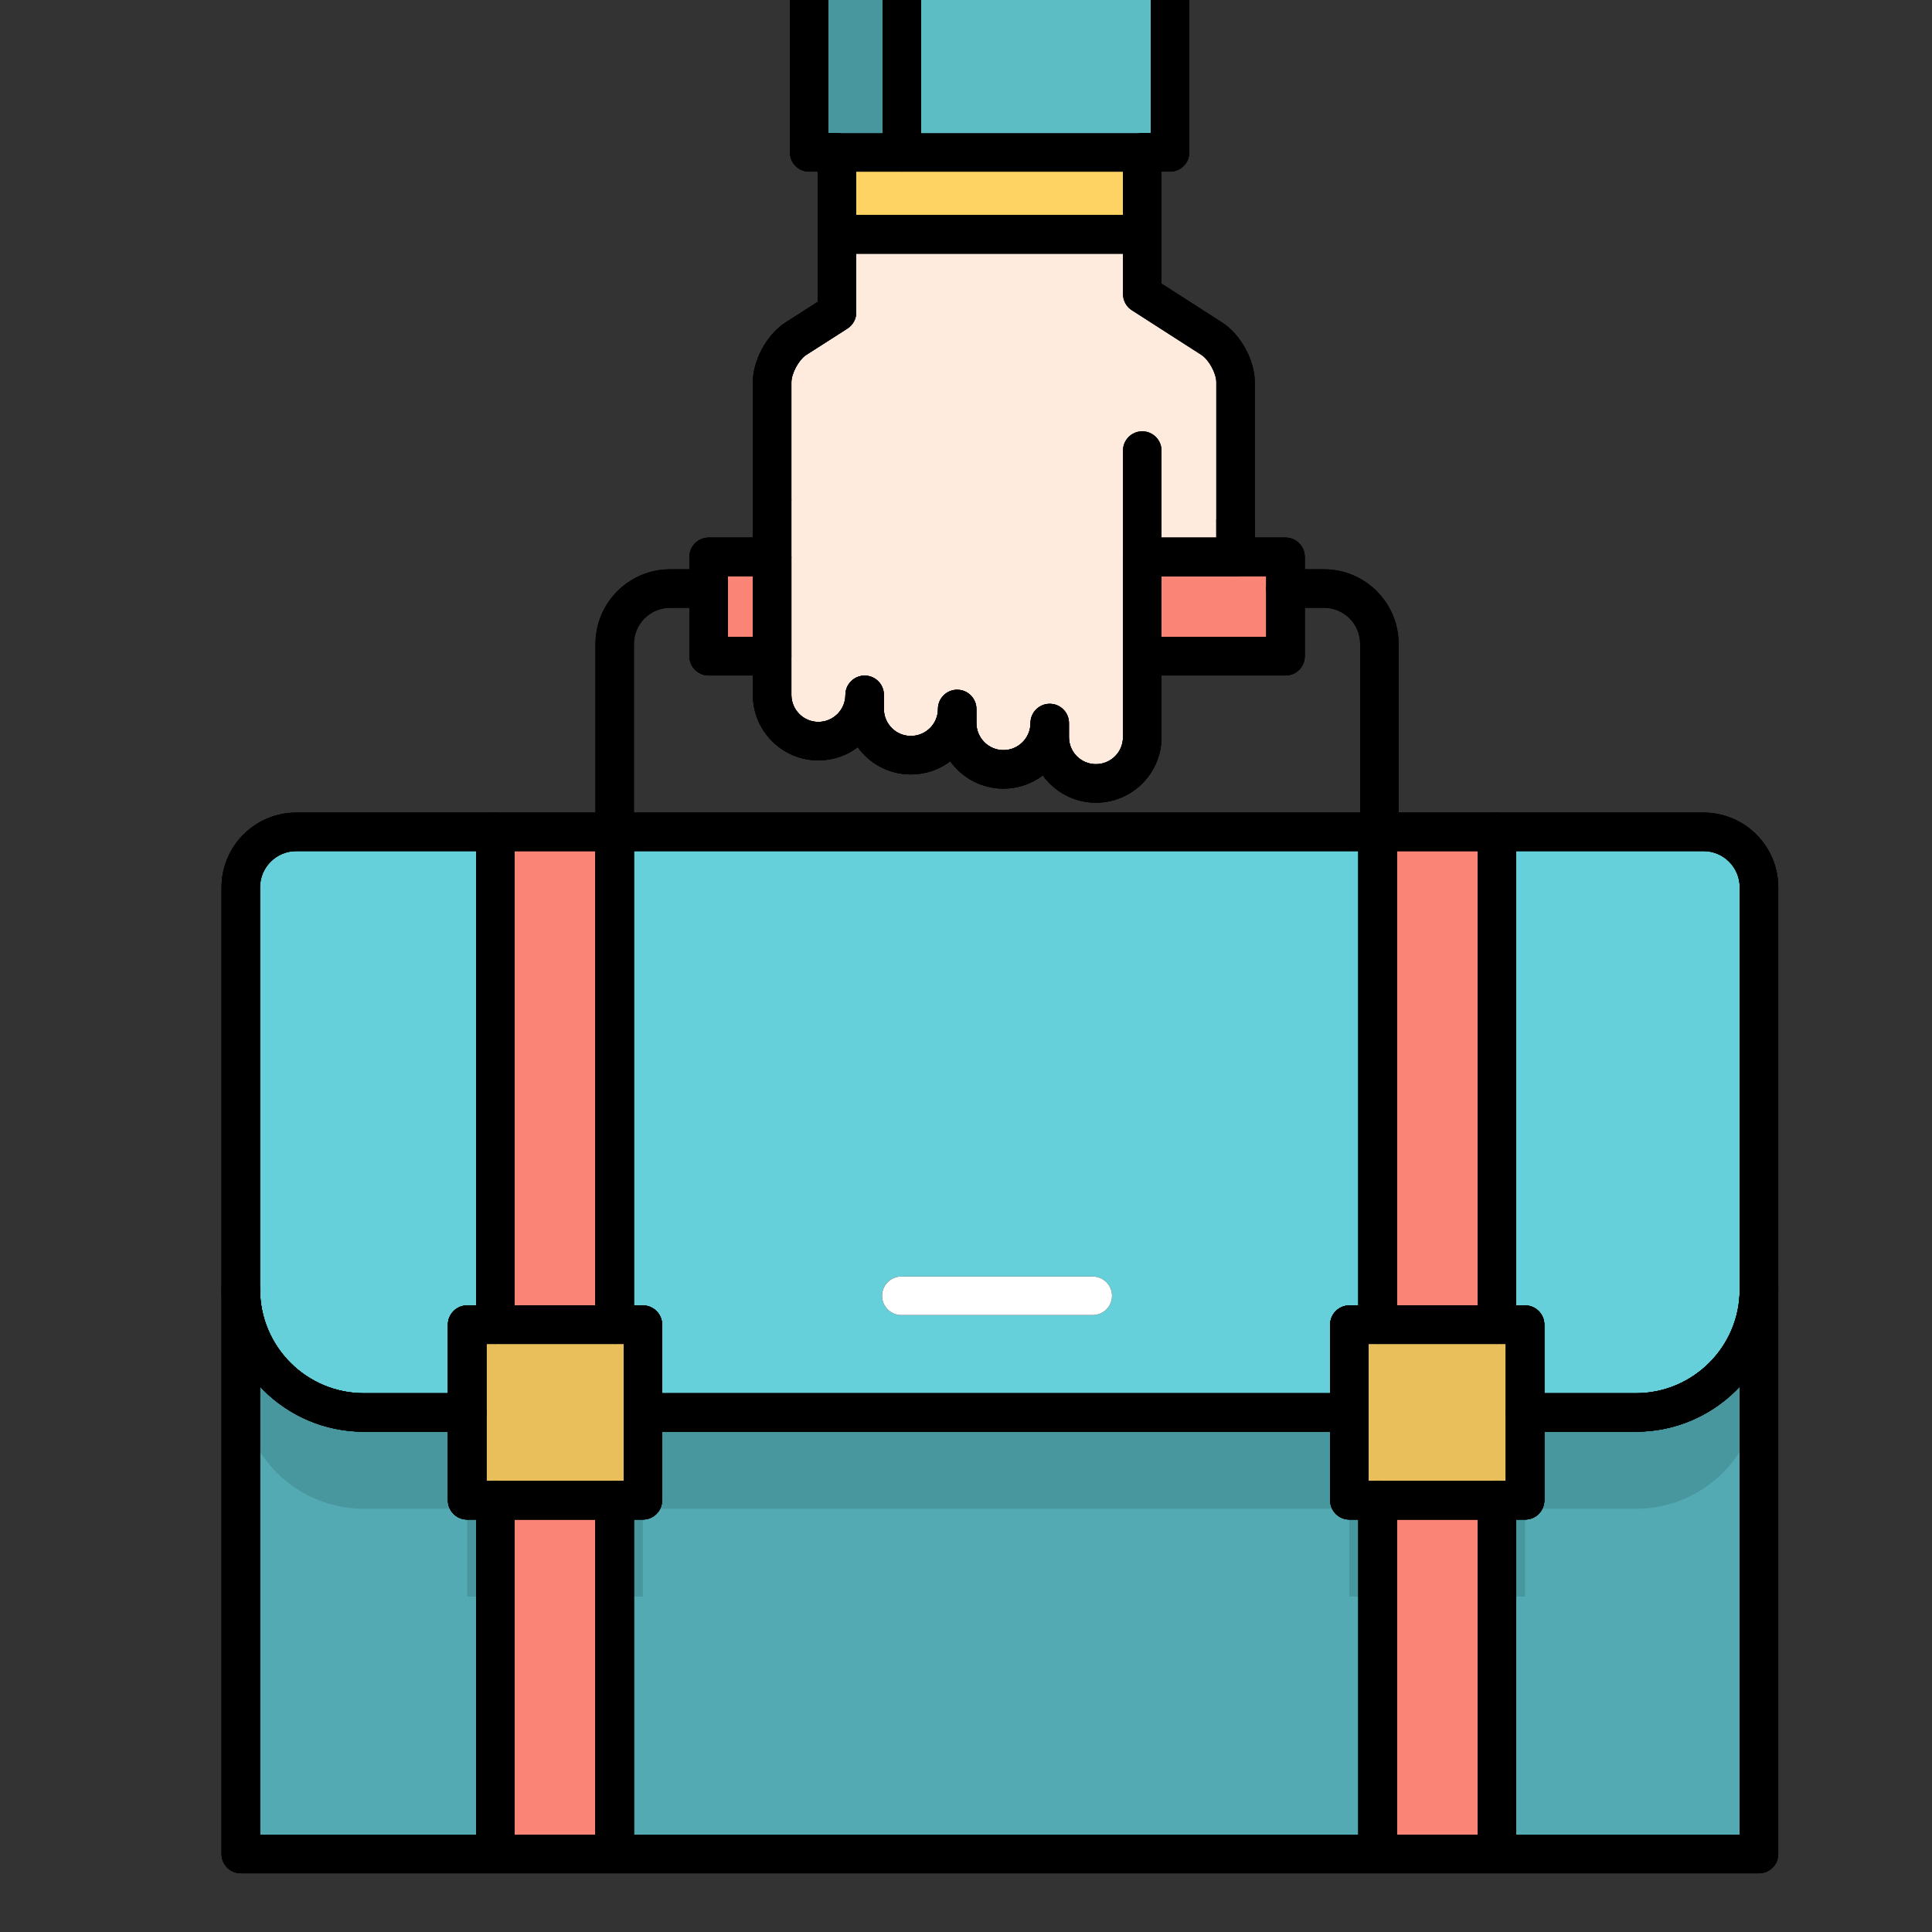 <?xml version="1.0" encoding="UTF-8"?>
<svg width="40px" height="40px" viewBox="0 0 40 40" version="1.1" xmlns="http://www.w3.org/2000/svg" xmlns:xlink="http://www.w3.org/1999/xlink">
    <rect x="0" y="0" width="40" height="40" fill="#333333" stroke="none"/>
    <!-- Generator: Sketch 61.2 (89653) - https://sketch.com -->
    <title>Trabajo_40x40</title>
    <desc>Created with Sketch.</desc>
    <g id="Trabajo_40x40" stroke="none" stroke-width="1" fill="none" fill-rule="evenodd">
        <g id="shutterstock_398896045-(1)" transform="translate(4, -5)">
            <path d="M13.902,19.386 C13.902,19.914 13.473,20.345 12.943,20.345 C12.414,20.345 11.986,19.914 11.986,19.386 L11.986,12.915 C11.986,12.594 12.207,12.189 12.476,12.014 L13.329,11.467 L13.329,9.853 L19.649,9.853 L19.649,11.088 L21.091,12.014 C21.359,12.189 21.581,12.594 21.581,12.915 L21.581,16.531 L19.649,16.531 L19.649,20.263 C19.649,20.791 19.221,21.22 18.69,21.22 C18.162,21.22 17.733,20.791 17.733,20.263 L17.733,19.97 C17.733,20.498 17.305,20.929 16.774,20.929 C16.246,20.929 15.817,20.498 15.817,19.97 L15.817,19.679 C15.817,20.207 15.389,20.636 14.858,20.636 C14.33,20.636 13.902,20.207 13.902,19.679 L13.902,19.386" id="Fill-19" fill="#FFEBDD"></path>
            <polygon id="Fill-20" fill="#FFD264" points="13.329 9.853 19.649 9.853 19.649 8.154 13.329 8.154"></polygon>
            <path d="M6.256,22.223 L6.256,32.426 L5.672,32.426 L5.672,34.244 L3.533,34.244 C2.126,34.244 0.985,33.104 0.985,31.696 L0.985,23.371 C0.985,22.737 1.5,22.223 2.133,22.223 L6.256,22.223" id="Fill-21" fill="#65D0D9"></path>
            <polyline id="Fill-22" fill="#65D0D9" points="24.521 22.223 24.521 32.426 23.937 32.426 23.937 34.244 9.31 34.244 9.31 32.426 8.726 32.426 8.726 22.223 24.521 22.223"></polyline>
            <path d="M32.418,29.79 L32.418,31.696 C32.418,33.104 31.277,34.244 29.87,34.244 L27.576,34.244 L27.576,32.426 L26.991,32.426 L26.991,22.223 L31.27,22.223 C31.904,22.223 32.418,22.737 32.418,23.371 L32.418,29.79" id="Fill-23" fill="#65D0D9"></path>
            <path d="M6.256,36.062 L6.256,43.386 L0.985,43.386 L0.985,31.696 C0.985,33.104 2.126,34.244 3.533,34.244 L5.672,34.244 L5.672,36.062 L6.256,36.062" id="Fill-24" fill="#53AAB2"></path>
            <path d="M5.672,36.062 L5.672,34.244 L3.533,34.244 C2.126,34.244 0.985,33.104 0.985,31.696 L0.985,33.69 C0.985,35.097 2.126,36.237 3.533,36.237 L5.672,36.237 L5.672,38.056 L6.256,38.056 L6.256,36.062 L5.672,36.062" id="Fill-25" fill="#49979E"></path>
            <path d="M27.576,36.062 L27.576,34.244 L29.87,34.244 C31.277,34.244 32.418,33.104 32.418,31.696 L32.418,43.386 L26.991,43.386 L26.991,36.062 L27.576,36.062" id="Fill-26" fill="#53AAB2"></path>
            <path d="M29.87,34.244 L27.576,34.244 L27.576,36.062 L26.991,36.062 L26.991,38.056 L27.576,38.056 L27.576,36.237 L29.87,36.237 C31.277,36.237 32.418,35.097 32.418,33.69 L32.418,31.696 C32.418,33.104 31.277,34.244 29.87,34.244" id="Fill-27" fill="#49979E"></path>
            <polyline id="Fill-28" fill="#53AAB2" points="9.31 36.062 9.31 34.244 23.937 34.244 23.937 36.062 24.521 36.062 24.521 43.386 8.726 43.386 8.726 36.062 9.31 36.062"></polyline>
            <polyline id="Fill-29" fill="#49979E" points="23.937 36.062 23.937 34.244 9.31 34.244 9.31 36.062 8.726 36.062 8.726 38.056 9.31 38.056 9.31 36.237 23.937 36.237 23.937 38.056 24.521 38.056 24.521 36.062 23.937 36.062"></polyline>
            <polygon id="Fill-30" fill="#FA8576" points="10.672 18.586 11.986 18.586 11.986 16.529 10.672 16.529"></polygon>
            <polyline id="Fill-31" fill="#FA8576" points="22.615 17.185 22.615 18.586 19.649 18.586 19.649 16.531 21.581 16.531 21.581 16.529 22.615 16.529 22.615 17.185"></polyline>
            <polygon id="Fill-32" fill="#FA8576" points="6.256 43.386 8.726 43.386 8.726 36.062 6.256 36.062"></polygon>
            <polygon id="Fill-33" fill="#FA8576" points="6.256 32.426 8.726 32.426 8.726 22.223 6.256 22.223"></polygon>
            <polygon id="Fill-34" fill="#FA8576" points="24.521 43.386 26.991 43.386 26.991 36.062 24.521 36.062"></polygon>
            <polygon id="Fill-35" fill="#FA8576" points="24.521 32.426 26.991 32.426 26.991 22.223 24.521 22.223"></polygon>
            <polygon id="Fill-36" fill="#E8BF5B" points="23.937 36.062 27.576 36.062 27.576 32.426 23.937 32.426"></polygon>
            <polygon id="Fill-37" fill="#E8BF5B" points="5.672 36.062 9.31 36.062 9.31 32.426 5.672 32.426"></polygon>
            <path d="M8.726,22.621 C8.506,22.621 8.328,22.443 8.328,22.223 L8.328,18.333 C8.328,17.48 9.021,16.786 9.875,16.786 L10.672,16.786 C10.892,16.786 11.071,16.965 11.071,17.185 C11.071,17.405 10.892,17.584 10.672,17.584 L9.875,17.584 C9.461,17.584 9.125,17.92 9.125,18.333 L9.125,22.223 C9.125,22.443 8.946,22.621 8.726,22.621" id="Fill-38" fill="#000000"></path>
            <path d="M24.559,22.621 C24.339,22.621 24.16,22.443 24.16,22.223 L24.16,18.333 C24.16,17.92 23.825,17.584 23.413,17.584 L22.615,17.584 C22.395,17.584 22.217,17.405 22.217,17.185 C22.217,16.965 22.395,16.786 22.615,16.786 L23.413,16.786 C24.265,16.786 24.958,17.48 24.958,18.333 L24.958,22.223 C24.958,22.443 24.779,22.621 24.559,22.621" id="Fill-39" fill="#000000"></path>
            <path d="M21.581,16.93 L19.649,16.93 C19.429,16.93 19.25,16.751 19.25,16.531 C19.25,16.311 19.429,16.132 19.649,16.132 L21.182,16.132 L21.182,15.783 C21.182,15.563 21.361,15.385 21.581,15.385 C21.801,15.385 21.98,15.563 21.98,15.783 L21.98,16.529 C21.98,16.749 21.801,16.93 21.581,16.93" id="Fill-40" fill="#000000"></path>
            <path d="M22.615,18.985 L19.649,18.985 C19.429,18.985 19.25,18.807 19.25,18.586 C19.25,18.366 19.429,18.188 19.649,18.188 L22.217,18.188 L22.217,16.928 L21.581,16.928 C21.361,16.928 21.182,16.749 21.182,16.529 C21.182,16.309 21.361,16.13 21.581,16.13 L22.615,16.13 C22.836,16.13 23.014,16.309 23.014,16.529 L23.014,18.586 C23.014,18.807 22.836,18.985 22.615,18.985" id="Fill-41" fill="#000000"></path>
            <path d="M11.986,18.985 L10.672,18.985 C10.452,18.985 10.273,18.807 10.273,18.586 L10.273,16.529 C10.273,16.309 10.452,16.13 10.672,16.13 L11.986,16.13 C12.206,16.13 12.385,16.309 12.385,16.529 C12.385,16.749 12.206,16.928 11.986,16.928 L11.071,16.928 L11.071,18.188 L11.986,18.188 C12.206,18.188 12.385,18.366 12.385,18.586 C12.385,18.807 12.206,18.985 11.986,18.985" id="Fill-42" fill="#000000"></path>
            <path d="M18.69,21.619 C18.238,21.619 17.837,21.396 17.59,21.054 C17.363,21.226 17.08,21.328 16.774,21.328 C16.322,21.328 15.92,21.104 15.674,20.762 C15.447,20.933 15.164,21.034 14.858,21.034 C14.406,21.034 14.005,20.812 13.759,20.47 C13.531,20.642 13.249,20.743 12.943,20.743 C12.195,20.743 11.587,20.134 11.587,19.386 L11.587,15.351 C11.587,15.131 11.766,14.952 11.986,14.952 C12.206,14.952 12.385,15.131 12.385,15.351 L12.385,19.386 C12.385,19.695 12.635,19.946 12.943,19.946 C13.252,19.946 13.503,19.695 13.503,19.386 C13.503,19.166 13.682,18.987 13.902,18.987 C14.122,18.987 14.3,19.166 14.3,19.386 L14.3,19.679 C14.3,19.987 14.551,20.237 14.858,20.237 C15.167,20.237 15.419,19.987 15.419,19.679 C15.419,19.459 15.597,19.28 15.817,19.28 C16.038,19.28 16.216,19.459 16.216,19.679 L16.216,19.97 C16.216,20.279 16.467,20.53 16.774,20.53 C17.083,20.53 17.335,20.279 17.335,19.97 C17.335,19.75 17.513,19.571 17.733,19.571 C17.954,19.571 18.132,19.75 18.132,19.97 L18.132,20.263 C18.132,20.571 18.382,20.821 18.69,20.821 C18.999,20.821 19.25,20.571 19.25,20.263 L19.25,14.328 C19.25,14.108 19.429,13.929 19.649,13.929 C19.869,13.929 20.048,14.108 20.048,14.328 L20.048,20.263 C20.048,21.01 19.439,21.619 18.69,21.619" id="Fill-43" fill="#000000"></path>
            <path d="M11.986,15.75 C11.766,15.75 11.587,15.571 11.587,15.351 L11.587,12.915 C11.587,12.46 11.876,11.929 12.258,11.68 L12.931,11.249 L12.931,9.853 C12.931,9.632 13.109,9.454 13.329,9.454 C13.55,9.454 13.728,9.632 13.728,9.853 L13.728,11.467 C13.728,11.603 13.659,11.73 13.544,11.803 L12.691,12.349 C12.538,12.449 12.385,12.73 12.385,12.915 L12.385,15.351 C12.385,15.571 12.206,15.75 11.986,15.75" id="Fill-44" fill="#000000"></path>
            <path d="M21.78,15.783 L21.382,15.783 L21.382,12.915 C21.382,12.662 21.195,12.319 20.982,12.181 L19.45,11.197 L19.45,9.853 L19.848,9.853 L19.848,10.98 L21.198,11.846 C21.525,12.059 21.78,12.528 21.78,12.915 L21.78,15.783" id="Fill-45" fill="#000000"></path>
            <path d="M13.728,9.454 L19.25,9.454 L19.25,8.553 L13.728,8.553 L13.728,9.454 Z M19.649,10.251 L13.329,10.251 C13.109,10.251 12.931,10.073 12.931,9.853 L12.931,8.154 C12.931,7.934 13.109,7.755 13.329,7.755 L19.649,7.755 C19.869,7.755 20.048,7.934 20.048,8.154 L20.048,9.853 C20.048,10.073 19.869,10.251 19.649,10.251 L19.649,10.251 Z" id="Fill-46" fill="#000000"></path>
            <path d="M6.256,32.825 C6.036,32.825 5.858,32.646 5.858,32.426 L5.858,22.223 C5.858,22.002 6.036,21.824 6.256,21.824 C6.476,21.824 6.655,22.002 6.655,22.223 L6.655,32.426 C6.655,32.646 6.476,32.825 6.256,32.825" id="Fill-47" fill="#000000"></path>
            <path d="M8.726,32.825 C8.506,32.825 8.328,32.646 8.328,32.426 L8.328,22.223 C8.328,22.002 8.506,21.824 8.726,21.824 C8.946,21.824 9.125,22.002 9.125,22.223 L9.125,32.426 C9.125,32.646 8.946,32.825 8.726,32.825" id="Fill-48" fill="#000000"></path>
            <path d="M8.726,43.785 C8.506,43.785 8.328,43.607 8.328,43.386 L8.328,36.062 C8.328,35.842 8.506,35.663 8.726,35.663 C8.946,35.663 9.125,35.842 9.125,36.062 L9.125,43.386 C9.125,43.607 8.946,43.785 8.726,43.785" id="Fill-49" fill="#000000"></path>
            <path d="M6.256,43.785 C6.036,43.785 5.858,43.607 5.858,43.386 L5.858,36.062 C5.858,35.842 6.036,35.663 6.256,35.663 C6.476,35.663 6.655,35.842 6.655,36.062 L6.655,43.386 C6.655,43.607 6.476,43.785 6.256,43.785" id="Fill-50" fill="#000000"></path>
            <path d="M24.521,32.825 C24.301,32.825 24.123,32.646 24.123,32.426 L24.123,22.223 C24.123,22.002 24.301,21.824 24.521,21.824 C24.742,21.824 24.92,22.002 24.92,22.223 L24.92,32.426 C24.92,32.646 24.742,32.825 24.521,32.825" id="Fill-51" fill="#000000"></path>
            <path d="M26.991,32.825 C26.771,32.825 26.593,32.646 26.593,32.426 L26.593,22.223 C26.593,22.002 26.771,21.824 26.991,21.824 C27.212,21.824 27.39,22.002 27.39,22.223 L27.39,32.426 C27.39,32.646 27.212,32.825 26.991,32.825" id="Fill-52" fill="#000000"></path>
            <path d="M26.991,43.785 C26.771,43.785 26.593,43.607 26.593,43.386 L26.593,36.062 C26.593,35.842 26.771,35.663 26.991,35.663 C27.212,35.663 27.39,35.842 27.39,36.062 L27.39,43.386 C27.39,43.607 27.212,43.785 26.991,43.785" id="Fill-53" fill="#000000"></path>
            <path d="M24.521,43.785 C24.301,43.785 24.123,43.607 24.123,43.386 L24.123,36.062 C24.123,35.842 24.301,35.663 24.521,35.663 C24.742,35.663 24.92,35.842 24.92,36.062 L24.92,43.386 C24.92,43.607 24.742,43.785 24.521,43.785" id="Fill-54" fill="#000000"></path>
            <path d="M18.624,32.227 L14.661,32.227 C14.441,32.227 14.262,32.048 14.262,31.828 C14.262,31.608 14.441,31.429 14.661,31.429 L18.624,31.429 C18.845,31.429 19.023,31.608 19.023,31.828 C19.023,32.048 18.845,32.227 18.624,32.227" id="Fill-55" fill="#000000"></path>
            <path d="M32.418,43.785 L0.985,43.785 C0.765,43.785 0.587,43.607 0.587,43.386 L0.587,31.696 C0.587,31.476 0.765,31.297 0.985,31.297 C1.205,31.297 1.384,31.476 1.384,31.696 L1.384,42.988 L32.019,42.988 L32.019,31.696 C32.019,31.476 32.198,31.297 32.418,31.297 C32.638,31.297 32.817,31.476 32.817,31.696 L32.817,43.386 C32.817,43.607 32.638,43.785 32.418,43.785" id="Fill-56" fill="#000000"></path>
            <path d="M9.31,36.461 L5.672,36.461 C5.452,36.461 5.273,36.282 5.273,36.062 L5.273,34.244 C5.273,34.024 5.452,33.845 5.672,33.845 C5.892,33.845 6.071,34.024 6.071,34.244 L6.071,35.663 L8.912,35.663 L8.912,34.244 C8.912,34.024 9.09,33.845 9.31,33.845 C9.53,33.845 9.709,34.024 9.709,34.244 L9.709,36.062 C9.709,36.282 9.53,36.461 9.31,36.461" id="Fill-57" fill="#000000"></path>
            <path d="M27.576,36.461 L23.937,36.461 C23.717,36.461 23.539,36.282 23.539,36.062 L23.539,34.244 C23.539,34.024 23.717,33.845 23.937,33.845 C24.158,33.845 24.336,34.024 24.336,34.244 L24.336,35.663 L27.177,35.663 L27.177,34.244 C27.177,34.024 27.355,33.845 27.576,33.845 C27.796,33.845 27.974,34.024 27.974,34.244 L27.974,36.062 C27.974,36.282 27.796,36.461 27.576,36.461" id="Fill-58" fill="#000000"></path>
            <path d="M27.974,33.845 L29.87,33.845 C31.055,33.845 32.019,32.881 32.019,31.696 L32.019,23.371 C32.019,22.958 31.683,22.621 31.27,22.621 L2.133,22.621 C1.72,22.621 1.384,22.958 1.384,23.371 L1.384,31.696 C1.384,32.881 2.348,33.845 3.533,33.845 L5.273,33.845 L5.273,32.426 C5.273,32.206 5.452,32.027 5.672,32.027 L9.31,32.027 C9.53,32.027 9.709,32.206 9.709,32.426 L9.709,33.845 L23.539,33.845 L23.539,32.426 C23.539,32.206 23.717,32.027 23.937,32.027 L27.576,32.027 C27.796,32.027 27.974,32.206 27.974,32.426 L27.974,33.845 Z M29.87,34.642 L27.576,34.642 C27.355,34.642 27.177,34.464 27.177,34.244 L27.177,32.825 L24.336,32.825 L24.336,34.244 C24.336,34.464 24.158,34.642 23.937,34.642 L9.31,34.642 C9.09,34.642 8.912,34.464 8.912,34.244 L8.912,32.825 L6.071,32.825 L6.071,34.244 C6.071,34.464 5.892,34.642 5.672,34.642 L3.533,34.642 C1.908,34.642 0.587,33.321 0.587,31.696 L0.587,23.371 C0.587,22.518 1.28,21.824 2.133,21.824 L31.27,21.824 C32.123,21.824 32.817,22.518 32.817,23.371 L32.817,31.696 C32.817,33.321 31.495,34.642 29.87,34.642 L29.87,34.642 Z" id="Fill-59" fill="#000000"></path>
            <path d="M18.132,19.97 L18.132,20.263 C18.132,20.571 18.382,20.821 18.69,20.821 C18.999,20.821 19.25,20.571 19.25,20.263 L19.25,16.531 C19.25,16.311 19.429,16.132 19.649,16.132 L21.182,16.132 L21.182,12.915 C21.182,12.73 21.029,12.449 20.873,12.348 L19.434,11.424 C19.319,11.351 19.25,11.224 19.25,11.088 L19.25,10.251 L13.728,10.251 L13.728,11.467 C13.728,11.603 13.659,11.73 13.544,11.803 L12.691,12.349 C12.538,12.449 12.385,12.73 12.385,12.915 L12.385,19.386 C12.385,19.695 12.635,19.946 12.943,19.946 C13.252,19.946 13.503,19.695 13.503,19.386 C13.503,19.166 13.682,18.987 13.902,18.987 C14.122,18.987 14.3,19.166 14.3,19.386 L14.3,19.679 C14.3,19.987 14.551,20.237 14.858,20.237 C15.167,20.237 15.419,19.987 15.419,19.679 C15.419,19.459 15.597,19.28 15.817,19.28 C16.038,19.28 16.216,19.459 16.216,19.679 L16.216,19.97 C16.216,20.279 16.467,20.53 16.774,20.53 C17.083,20.53 17.335,20.279 17.335,19.97 C17.335,19.75 17.513,19.571 17.733,19.571 C17.954,19.571 18.132,19.75 18.132,19.97 Z M18.69,21.619 C18.238,21.619 17.837,21.396 17.59,21.054 C17.363,21.226 17.08,21.328 16.774,21.328 C16.322,21.328 15.92,21.104 15.674,20.762 C15.447,20.933 15.164,21.034 14.858,21.034 C14.406,21.034 14.005,20.812 13.759,20.47 C13.531,20.642 13.249,20.743 12.943,20.743 C12.195,20.743 11.587,20.134 11.587,19.386 L11.587,12.915 C11.587,12.46 11.876,11.929 12.258,11.68 L12.931,11.249 L12.931,9.853 C12.931,9.632 13.109,9.454 13.329,9.454 L19.649,9.454 C19.869,9.454 20.048,9.632 20.048,9.853 L20.048,10.871 L21.306,11.678 C21.691,11.929 21.98,12.46 21.98,12.915 L21.98,16.529 C21.98,16.749 21.801,16.93 21.581,16.93 L20.048,16.93 L20.048,20.263 C20.048,21.01 19.439,21.619 18.69,21.619 L18.69,21.619 Z" id="Fill-60" fill="#000000"></path>
            <path d="M13.728,9.454 L19.25,9.454 L19.25,8.553 L13.728,8.553 L13.728,9.454 Z M19.649,10.251 L13.329,10.251 C13.109,10.251 12.931,10.073 12.931,9.853 L12.931,8.154 C12.931,7.934 13.109,7.755 13.329,7.755 L19.649,7.755 C19.869,7.755 20.048,7.934 20.048,8.154 L20.048,9.853 C20.048,10.073 19.869,10.251 19.649,10.251 L19.649,10.251 Z" id="Fill-61" fill="#000000"></path>
            <path d="M2.133,22.621 C1.72,22.621 1.384,22.958 1.384,23.371 L1.384,31.696 C1.384,32.881 2.348,33.845 3.533,33.845 L5.273,33.845 L5.273,32.426 C5.273,32.206 5.452,32.027 5.672,32.027 L5.858,32.027 L5.858,22.621 L2.133,22.621 Z M5.672,34.642 L3.533,34.642 C1.908,34.642 0.587,33.321 0.587,31.696 L0.587,23.371 C0.587,22.518 1.28,21.824 2.133,21.824 L6.256,21.824 C6.476,21.824 6.655,22.002 6.655,22.223 L6.655,32.426 C6.655,32.646 6.476,32.825 6.256,32.825 L6.071,32.825 L6.071,34.244 C6.071,34.464 5.892,34.642 5.672,34.642 L5.672,34.642 Z" id="Fill-62" fill="#000000"></path>
            <path d="M9.709,33.845 L23.539,33.845 L23.539,32.426 C23.539,32.206 23.717,32.027 23.937,32.027 L24.123,32.027 L24.123,22.621 L9.125,22.621 L9.125,32.027 L9.31,32.027 C9.53,32.027 9.709,32.206 9.709,32.426 L9.709,33.845 Z M23.937,34.642 L9.31,34.642 C9.09,34.642 8.912,34.464 8.912,34.244 L8.912,32.825 L8.726,32.825 C8.506,32.825 8.328,32.646 8.328,32.426 L8.328,22.223 C8.328,22.002 8.506,21.824 8.726,21.824 L24.521,21.824 C24.742,21.824 24.92,22.002 24.92,22.223 L24.92,32.426 C24.92,32.646 24.742,32.825 24.521,32.825 L24.336,32.825 L24.336,34.244 C24.336,34.464 24.158,34.642 23.937,34.642 L23.937,34.642 Z" id="Fill-63" fill="#000000"></path>
            <path d="M27.974,33.845 L29.87,33.845 C31.055,33.845 32.019,32.881 32.019,31.696 L32.019,23.371 C32.019,22.958 31.683,22.621 31.27,22.621 L27.39,22.621 L27.39,32.027 L27.576,32.027 C27.796,32.027 27.974,32.206 27.974,32.426 L27.974,33.845 Z M29.87,34.642 L27.576,34.642 C27.355,34.642 27.177,34.464 27.177,34.244 L27.177,32.825 L26.991,32.825 C26.771,32.825 26.593,32.646 26.593,32.426 L26.593,22.223 C26.593,22.002 26.771,21.824 26.991,21.824 L31.27,21.824 C32.123,21.824 32.817,22.518 32.817,23.371 L32.817,31.696 C32.817,33.321 31.495,34.642 29.87,34.642 L29.87,34.642 Z" id="Fill-64" fill="#000000"></path>
            <path d="M1.384,42.988 L5.858,42.988 L5.858,36.461 L5.672,36.461 C5.452,36.461 5.273,36.282 5.273,36.062 L5.273,34.642 L3.533,34.642 C2.686,34.642 1.922,34.284 1.384,33.71 L1.384,42.988 Z M6.256,43.785 L0.985,43.785 C0.765,43.785 0.587,43.607 0.587,43.386 L0.587,31.696 C0.587,31.476 0.765,31.297 0.985,31.297 C1.205,31.297 1.384,31.476 1.384,31.696 C1.384,32.881 2.348,33.845 3.533,33.845 L5.672,33.845 C5.892,33.845 6.071,34.024 6.071,34.244 L6.071,35.663 L6.256,35.663 C6.476,35.663 6.655,35.842 6.655,36.062 L6.655,43.386 C6.655,43.607 6.476,43.785 6.256,43.785 L6.256,43.785 Z" id="Fill-65" fill="#000000"></path>
            <path d="M27.39,42.988 L32.019,42.988 L32.019,33.71 C31.481,34.284 30.717,34.642 29.87,34.642 L27.974,34.642 L27.974,36.062 C27.974,36.282 27.796,36.461 27.576,36.461 L27.39,36.461 L27.39,42.988 Z M32.418,43.785 L26.991,43.785 C26.771,43.785 26.593,43.607 26.593,43.386 L26.593,36.062 C26.593,35.842 26.771,35.663 26.991,35.663 L27.177,35.663 L27.177,34.244 C27.177,34.024 27.355,33.845 27.576,33.845 L29.87,33.845 C31.055,33.845 32.019,32.881 32.019,31.696 C32.019,31.476 32.198,31.297 32.418,31.297 C32.638,31.297 32.817,31.476 32.817,31.696 L32.817,43.386 C32.817,43.607 32.638,43.785 32.418,43.785 L32.418,43.785 Z" id="Fill-66" fill="#000000"></path>
            <path d="M9.125,42.988 L24.123,42.988 L24.123,36.461 L23.937,36.461 C23.717,36.461 23.539,36.282 23.539,36.062 L23.539,34.642 L9.709,34.642 L9.709,36.062 C9.709,36.282 9.53,36.461 9.31,36.461 L9.125,36.461 L9.125,42.988 Z M24.521,43.785 L8.726,43.785 C8.506,43.785 8.328,43.607 8.328,43.386 L8.328,36.062 C8.328,35.842 8.506,35.663 8.726,35.663 L8.912,35.663 L8.912,34.244 C8.912,34.024 9.09,33.845 9.31,33.845 L23.937,33.845 C24.158,33.845 24.336,34.024 24.336,34.244 L24.336,35.663 L24.521,35.663 C24.742,35.663 24.92,35.842 24.92,36.062 L24.92,43.386 C24.92,43.607 24.742,43.785 24.521,43.785 L24.521,43.785 Z" id="Fill-67" fill="#000000"></path>
            <path d="M11.071,18.188 L11.587,18.188 L11.587,16.928 L11.071,16.928 L11.071,18.188 Z M11.986,18.985 L10.672,18.985 C10.452,18.985 10.273,18.807 10.273,18.586 L10.273,16.529 C10.273,16.309 10.452,16.13 10.672,16.13 L11.986,16.13 C12.206,16.13 12.385,16.309 12.385,16.529 L12.385,18.586 C12.385,18.807 12.206,18.985 11.986,18.985 L11.986,18.985 Z" id="Fill-68" fill="#000000"></path>
            <path d="M20.048,18.188 L22.217,18.188 L22.217,16.928 L21.62,16.928 C21.607,16.929 21.594,16.93 21.581,16.93 L20.048,16.93 L20.048,18.188 Z M22.615,18.985 L19.649,18.985 C19.429,18.985 19.25,18.807 19.25,18.586 L19.25,16.531 C19.25,16.311 19.429,16.132 19.649,16.132 L21.542,16.132 C21.554,16.131 21.568,16.13 21.581,16.13 L22.615,16.13 C22.836,16.13 23.014,16.309 23.014,16.529 L23.014,18.586 C23.014,18.807 22.836,18.985 22.615,18.985 L22.615,18.985 Z" id="Fill-69" fill="#000000"></path>
            <path d="M6.655,42.988 L8.328,42.988 L8.328,36.461 L6.655,36.461 L6.655,42.988 Z M8.726,43.785 L6.256,43.785 C6.036,43.785 5.858,43.607 5.858,43.386 L5.858,36.062 C5.858,35.842 6.036,35.663 6.256,35.663 L8.726,35.663 C8.946,35.663 9.125,35.842 9.125,36.062 L9.125,43.386 C9.125,43.607 8.946,43.785 8.726,43.785 L8.726,43.785 Z" id="Fill-70" fill="#000000"></path>
            <path d="M6.655,32.027 L8.328,32.027 L8.328,22.621 L6.655,22.621 L6.655,32.027 Z M8.726,32.825 L6.256,32.825 C6.036,32.825 5.858,32.646 5.858,32.426 L5.858,22.223 C5.858,22.002 6.036,21.824 6.256,21.824 L8.726,21.824 C8.946,21.824 9.125,22.002 9.125,22.223 L9.125,32.426 C9.125,32.646 8.946,32.825 8.726,32.825 L8.726,32.825 Z" id="Fill-71" fill="#000000"></path>
            <path d="M24.92,42.988 L26.593,42.988 L26.593,36.461 L24.92,36.461 L24.92,42.988 Z M26.991,43.785 L24.521,43.785 C24.301,43.785 24.123,43.607 24.123,43.386 L24.123,36.062 C24.123,35.842 24.301,35.663 24.521,35.663 L26.991,35.663 C27.212,35.663 27.39,35.842 27.39,36.062 L27.39,43.386 C27.39,43.607 27.212,43.785 26.991,43.785 L26.991,43.785 Z" id="Fill-72" fill="#000000"></path>
            <path d="M24.92,32.027 L26.593,32.027 L26.593,22.621 L24.92,22.621 L24.92,32.027 Z M26.991,32.825 L24.521,32.825 C24.301,32.825 24.123,32.646 24.123,32.426 L24.123,22.223 C24.123,22.002 24.301,21.824 24.521,21.824 L26.991,21.824 C27.212,21.824 27.39,22.002 27.39,22.223 L27.39,32.426 C27.39,32.646 27.212,32.825 26.991,32.825 L26.991,32.825 Z" id="Fill-73" fill="#000000"></path>
            <path d="M24.336,35.663 L27.177,35.663 L27.177,32.825 L24.336,32.825 L24.336,35.663 Z M27.576,36.461 L23.937,36.461 C23.717,36.461 23.539,36.282 23.539,36.062 L23.539,32.426 C23.539,32.206 23.717,32.027 23.937,32.027 L27.576,32.027 C27.796,32.027 27.974,32.206 27.974,32.426 L27.974,36.062 C27.974,36.282 27.796,36.461 27.576,36.461 L27.576,36.461 Z" id="Fill-74" fill="#000000"></path>
            <path d="M6.071,35.663 L8.912,35.663 L8.912,32.825 L6.071,32.825 L6.071,35.663 Z M9.31,36.461 L5.672,36.461 C5.452,36.461 5.273,36.282 5.273,36.062 L5.273,32.426 C5.273,32.206 5.452,32.027 5.672,32.027 L9.31,32.027 C9.53,32.027 9.709,32.206 9.709,32.426 L9.709,36.062 C9.709,36.282 9.53,36.461 9.31,36.461 L9.31,36.461 Z" id="Fill-75" fill="#000000"></path>
            <path d="M8.726,22.621 C8.506,22.621 8.328,22.443 8.328,22.223 L8.328,18.333 C8.328,17.48 9.021,16.786 9.875,16.786 L10.672,16.786 C10.892,16.786 11.071,16.965 11.071,17.185 C11.071,17.405 10.892,17.584 10.672,17.584 L9.875,17.584 C9.461,17.584 9.125,17.92 9.125,18.333 L9.125,22.223 C9.125,22.443 8.946,22.621 8.726,22.621" id="Fill-76" fill="#000000"></path>
            <path d="M24.559,22.621 C24.339,22.621 24.16,22.443 24.16,22.223 L24.16,18.333 C24.16,17.92 23.825,17.584 23.413,17.584 L22.615,17.584 C22.395,17.584 22.217,17.405 22.217,17.185 C22.217,16.965 22.395,16.786 22.615,16.786 L23.413,16.786 C24.265,16.786 24.958,17.48 24.958,18.333 L24.958,22.223 C24.958,22.443 24.779,22.621 24.559,22.621" id="Fill-77" fill="#000000"></path>
            <path d="M21.581,16.93 L19.649,16.93 C19.429,16.93 19.25,16.751 19.25,16.531 C19.25,16.311 19.429,16.132 19.649,16.132 L21.182,16.132 L21.182,15.783 C21.182,15.563 21.361,15.385 21.581,15.385 C21.801,15.385 21.98,15.563 21.98,15.783 L21.98,16.529 C21.98,16.749 21.801,16.93 21.581,16.93" id="Fill-78" fill="#000000"></path>
            <path d="M22.615,18.985 L19.649,18.985 C19.429,18.985 19.25,18.807 19.25,18.586 C19.25,18.366 19.429,18.188 19.649,18.188 L22.217,18.188 L22.217,16.928 L21.581,16.928 C21.361,16.928 21.182,16.749 21.182,16.529 C21.182,16.309 21.361,16.13 21.581,16.13 L22.615,16.13 C22.836,16.13 23.014,16.309 23.014,16.529 L23.014,18.586 C23.014,18.807 22.836,18.985 22.615,18.985" id="Fill-79" fill="#000000"></path>
            <path d="M11.986,18.985 L10.672,18.985 C10.452,18.985 10.273,18.807 10.273,18.586 L10.273,16.529 C10.273,16.309 10.452,16.13 10.672,16.13 L11.986,16.13 C12.206,16.13 12.385,16.309 12.385,16.529 C12.385,16.749 12.206,16.928 11.986,16.928 L11.071,16.928 L11.071,18.188 L11.986,18.188 C12.206,18.188 12.385,18.366 12.385,18.586 C12.385,18.807 12.206,18.985 11.986,18.985" id="Fill-80" fill="#000000"></path>
            <path d="M18.69,21.619 C18.238,21.619 17.837,21.396 17.59,21.054 C17.363,21.226 17.08,21.328 16.774,21.328 C16.322,21.328 15.92,21.104 15.674,20.762 C15.447,20.933 15.164,21.034 14.858,21.034 C14.406,21.034 14.005,20.812 13.759,20.47 C13.531,20.642 13.249,20.743 12.943,20.743 C12.195,20.743 11.587,20.134 11.587,19.386 L11.587,15.351 C11.587,15.131 11.766,14.952 11.986,14.952 C12.206,14.952 12.385,15.131 12.385,15.351 L12.385,19.386 C12.385,19.695 12.635,19.946 12.943,19.946 C13.252,19.946 13.503,19.695 13.503,19.386 C13.503,19.166 13.682,18.987 13.902,18.987 C14.122,18.987 14.3,19.166 14.3,19.386 L14.3,19.679 C14.3,19.987 14.551,20.237 14.858,20.237 C15.167,20.237 15.419,19.987 15.419,19.679 C15.419,19.459 15.597,19.28 15.817,19.28 C16.038,19.28 16.216,19.459 16.216,19.679 L16.216,19.97 C16.216,20.279 16.467,20.53 16.774,20.53 C17.083,20.53 17.335,20.279 17.335,19.97 C17.335,19.75 17.513,19.571 17.733,19.571 C17.954,19.571 18.132,19.75 18.132,19.97 L18.132,20.263 C18.132,20.571 18.382,20.821 18.69,20.821 C18.999,20.821 19.25,20.571 19.25,20.263 L19.25,14.328 C19.25,14.108 19.429,13.929 19.649,13.929 C19.869,13.929 20.048,14.108 20.048,14.328 L20.048,20.263 C20.048,21.01 19.439,21.619 18.69,21.619" id="Fill-81" fill="#000000"></path>
            <path d="M11.986,15.75 C11.766,15.75 11.587,15.571 11.587,15.351 L11.587,12.915 C11.587,12.46 11.876,11.929 12.258,11.68 L12.931,11.249 L12.931,9.853 C12.931,9.632 13.109,9.454 13.329,9.454 C13.55,9.454 13.728,9.632 13.728,9.853 L13.728,11.467 C13.728,11.603 13.659,11.73 13.544,11.803 L12.691,12.349 C12.538,12.449 12.385,12.73 12.385,12.915 L12.385,15.351 C12.385,15.571 12.206,15.75 11.986,15.75" id="Fill-82" fill="#000000"></path>
            <path d="M21.581,16.182 C21.361,16.182 21.182,16.004 21.182,15.783 L21.182,12.915 C21.182,12.73 21.029,12.449 20.873,12.348 L19.434,11.424 C19.319,11.351 19.25,11.224 19.25,11.088 L19.25,9.853 C19.25,9.632 19.429,9.454 19.649,9.454 C19.869,9.454 20.048,9.632 20.048,9.853 L20.048,10.871 L21.306,11.678 C21.691,11.929 21.98,12.46 21.98,12.915 L21.98,15.783 C21.98,16.004 21.801,16.182 21.581,16.182" id="Fill-83" fill="#000000"></path>
            <path d="M13.728,9.454 L19.25,9.454 L19.25,8.553 L13.728,8.553 L13.728,9.454 Z M19.649,10.251 L13.329,10.251 C13.109,10.251 12.931,10.073 12.931,9.853 L12.931,8.154 C12.931,7.934 13.109,7.755 13.329,7.755 L19.649,7.755 C19.869,7.755 20.048,7.934 20.048,8.154 L20.048,9.853 C20.048,10.073 19.869,10.251 19.649,10.251 L19.649,10.251 Z" id="Fill-84" fill="#000000"></path>
            <path d="M6.256,32.825 C6.036,32.825 5.858,32.646 5.858,32.426 L5.858,22.223 C5.858,22.002 6.036,21.824 6.256,21.824 C6.476,21.824 6.655,22.002 6.655,22.223 L6.655,32.426 C6.655,32.646 6.476,32.825 6.256,32.825" id="Fill-85" fill="#000000"></path>
            <path d="M8.726,32.825 C8.506,32.825 8.328,32.646 8.328,32.426 L8.328,22.223 C8.328,22.002 8.506,21.824 8.726,21.824 C8.946,21.824 9.125,22.002 9.125,22.223 L9.125,32.426 C9.125,32.646 8.946,32.825 8.726,32.825" id="Fill-86" fill="#000000"></path>
            <path d="M8.726,43.785 C8.506,43.785 8.328,43.607 8.328,43.386 L8.328,36.062 C8.328,35.842 8.506,35.663 8.726,35.663 C8.946,35.663 9.125,35.842 9.125,36.062 L9.125,43.386 C9.125,43.607 8.946,43.785 8.726,43.785" id="Fill-87" fill="#000000"></path>
            <path d="M6.256,43.785 C6.036,43.785 5.858,43.607 5.858,43.386 L5.858,36.062 C5.858,35.842 6.036,35.663 6.256,35.663 C6.476,35.663 6.655,35.842 6.655,36.062 L6.655,43.386 C6.655,43.607 6.476,43.785 6.256,43.785" id="Fill-88" fill="#000000"></path>
            <path d="M24.521,32.825 C24.301,32.825 24.123,32.646 24.123,32.426 L24.123,22.223 C24.123,22.002 24.301,21.824 24.521,21.824 C24.742,21.824 24.92,22.002 24.92,22.223 L24.92,32.426 C24.92,32.646 24.742,32.825 24.521,32.825" id="Fill-89" fill="#000000"></path>
            <path d="M26.991,32.825 C26.771,32.825 26.593,32.646 26.593,32.426 L26.593,22.223 C26.593,22.002 26.771,21.824 26.991,21.824 C27.212,21.824 27.39,22.002 27.39,22.223 L27.39,32.426 C27.39,32.646 27.212,32.825 26.991,32.825" id="Fill-90" fill="#000000"></path>
            <path d="M26.991,43.785 C26.771,43.785 26.593,43.607 26.593,43.386 L26.593,36.062 C26.593,35.842 26.771,35.663 26.991,35.663 C27.212,35.663 27.39,35.842 27.39,36.062 L27.39,43.386 C27.39,43.607 27.212,43.785 26.991,43.785" id="Fill-91" fill="#000000"></path>
            <path d="M24.521,43.785 C24.301,43.785 24.123,43.607 24.123,43.386 L24.123,36.062 C24.123,35.842 24.301,35.663 24.521,35.663 C24.742,35.663 24.92,35.842 24.92,36.062 L24.92,43.386 C24.92,43.607 24.742,43.785 24.521,43.785" id="Fill-92" fill="#000000"></path>
            <path d="M18.624,32.227 L14.661,32.227 C14.441,32.227 14.262,32.048 14.262,31.828 C14.262,31.608 14.441,31.429 14.661,31.429 L18.624,31.429 C18.845,31.429 19.023,31.608 19.023,31.828 C19.023,32.048 18.845,32.227 18.624,32.227" id="Fill-93" fill="#FFFFFF"></path>
            <path d="M32.418,43.785 L0.985,43.785 C0.765,43.785 0.587,43.607 0.587,43.386 L0.587,31.696 C0.587,31.476 0.765,31.297 0.985,31.297 C1.205,31.297 1.384,31.476 1.384,31.696 L1.384,42.988 L32.019,42.988 L32.019,31.696 C32.019,31.476 32.198,31.297 32.418,31.297 C32.638,31.297 32.817,31.476 32.817,31.696 L32.817,43.386 C32.817,43.607 32.638,43.785 32.418,43.785" id="Fill-94" fill="#000000"></path>
            <path d="M9.31,36.461 L5.672,36.461 C5.452,36.461 5.273,36.282 5.273,36.062 L5.273,34.244 C5.273,34.024 5.452,33.845 5.672,33.845 C5.892,33.845 6.071,34.024 6.071,34.244 L6.071,35.663 L8.912,35.663 L8.912,34.244 C8.912,34.024 9.09,33.845 9.31,33.845 C9.53,33.845 9.709,34.024 9.709,34.244 L9.709,36.062 C9.709,36.282 9.53,36.461 9.31,36.461" id="Fill-95" fill="#000000"></path>
            <path d="M27.576,36.461 L23.937,36.461 C23.717,36.461 23.539,36.282 23.539,36.062 L23.539,34.244 C23.539,34.024 23.717,33.845 23.937,33.845 C24.158,33.845 24.336,34.024 24.336,34.244 L24.336,35.663 L27.177,35.663 L27.177,34.244 C27.177,34.024 27.355,33.845 27.576,33.845 C27.796,33.845 27.974,34.024 27.974,34.244 L27.974,36.062 C27.974,36.282 27.796,36.461 27.576,36.461" id="Fill-96" fill="#000000"></path>
            <path d="M27.974,33.845 L29.87,33.845 C31.055,33.845 32.019,32.881 32.019,31.696 L32.019,23.371 C32.019,22.958 31.683,22.621 31.27,22.621 L2.133,22.621 C1.72,22.621 1.384,22.958 1.384,23.371 L1.384,31.696 C1.384,32.881 2.348,33.845 3.533,33.845 L5.273,33.845 L5.273,32.426 C5.273,32.206 5.452,32.027 5.672,32.027 L9.31,32.027 C9.53,32.027 9.709,32.206 9.709,32.426 L9.709,33.845 L23.539,33.845 L23.539,32.426 C23.539,32.206 23.717,32.027 23.937,32.027 L27.576,32.027 C27.796,32.027 27.974,32.206 27.974,32.426 L27.974,33.845 Z M29.87,34.642 L27.576,34.642 C27.355,34.642 27.177,34.464 27.177,34.244 L27.177,32.825 L24.336,32.825 L24.336,34.244 C24.336,34.464 24.158,34.642 23.937,34.642 L9.31,34.642 C9.09,34.642 8.912,34.464 8.912,34.244 L8.912,32.825 L6.071,32.825 L6.071,34.244 C6.071,34.464 5.892,34.642 5.672,34.642 L3.533,34.642 C1.908,34.642 0.587,33.321 0.587,31.696 L0.587,23.371 C0.587,22.518 1.28,21.824 2.133,21.824 L31.27,21.824 C32.123,21.824 32.817,22.518 32.817,23.371 L32.817,31.696 C32.817,33.321 31.495,34.642 29.87,34.642 L29.87,34.642 Z" id="Fill-97" fill="#000000"></path>
            <g id="Group-106" transform="translate(11.584, 0.635)">
                <polygon id="Fill-98" fill="#49979E" points="1.169 7.519 3.089 7.519 3.089 0.412 1.169 0.412"></polygon>
                <polygon id="Fill-100" fill="#5CBDC5" points="3.089 7.519 8.641 7.519 8.641 0.412 3.089 0.412"></polygon>
                <path d="M8.641,7.918 L8.065,7.918 C7.845,7.918 7.666,7.74 7.666,7.519 C7.666,7.299 7.845,7.121 8.065,7.121 L8.242,7.121 L8.242,0.811 L1.568,0.811 L1.568,7.121 L1.745,7.121 C1.965,7.121 2.144,7.299 2.144,7.519 C2.144,7.74 1.965,7.918 1.745,7.918 L1.169,7.918 C0.949,7.918 0.77,7.74 0.77,7.519 L0.77,0.412 C0.77,0.192 0.949,0.014 1.169,0.014 L8.641,0.014 C8.861,0.014 9.04,0.192 9.04,0.412 L9.04,7.519 C9.04,7.74 8.861,7.918 8.641,7.918" id="Fill-101" fill="#000000"></path>
                <path d="M3.089,7.918 C2.869,7.918 2.69,7.74 2.69,7.519 L2.69,0.412 C2.69,0.192 2.869,0.014 3.089,0.014 C3.309,0.014 3.488,0.192 3.488,0.412 L3.488,7.519 C3.488,7.74 3.309,7.918 3.089,7.918" id="Fill-102" fill="#000000"></path>
                <path d="M1.568,7.121 L2.69,7.121 L2.69,0.811 L1.568,0.811 L1.568,7.121 Z M3.089,7.918 L1.169,7.918 C0.949,7.918 0.77,7.74 0.77,7.519 L0.77,0.412 C0.77,0.192 0.949,0.014 1.169,0.014 L3.089,0.014 C3.309,0.014 3.488,0.192 3.488,0.412 L3.488,7.519 C3.488,7.74 3.309,7.918 3.089,7.918 L3.089,7.918 Z" id="Fill-103" fill="#000000"></path>
                <path d="M3.488,7.121 L8.242,7.121 L8.242,0.811 L3.488,0.811 L3.488,7.121 Z M8.641,7.918 L3.089,7.918 C2.869,7.918 2.69,7.74 2.69,7.519 L2.69,0.412 C2.69,0.192 2.869,0.014 3.089,0.014 L8.641,0.014 C8.861,0.014 9.04,0.192 9.04,0.412 L9.04,7.519 C9.04,7.74 8.861,7.918 8.641,7.918 L8.641,7.918 Z" id="Fill-104" fill="#000000"></path>
                <path d="M8.641,7.918 L8.065,7.918 C7.845,7.918 7.666,7.74 7.666,7.519 C7.666,7.299 7.845,7.121 8.065,7.121 L8.242,7.121 L8.242,0.811 L1.568,0.811 L1.568,7.121 L1.745,7.121 C1.965,7.121 2.144,7.299 2.144,7.519 C2.144,7.74 1.965,7.918 1.745,7.918 L1.169,7.918 C0.949,7.918 0.77,7.74 0.77,7.519 L0.77,0.412 C0.77,0.192 0.949,0.014 1.169,0.014 L8.641,0.014 C8.861,0.014 9.04,0.192 9.04,0.412 L9.04,7.519 C9.04,7.74 8.861,7.918 8.641,7.918" id="Fill-105" fill="#000000"></path>
            </g>
        </g>
    </g>
</svg>